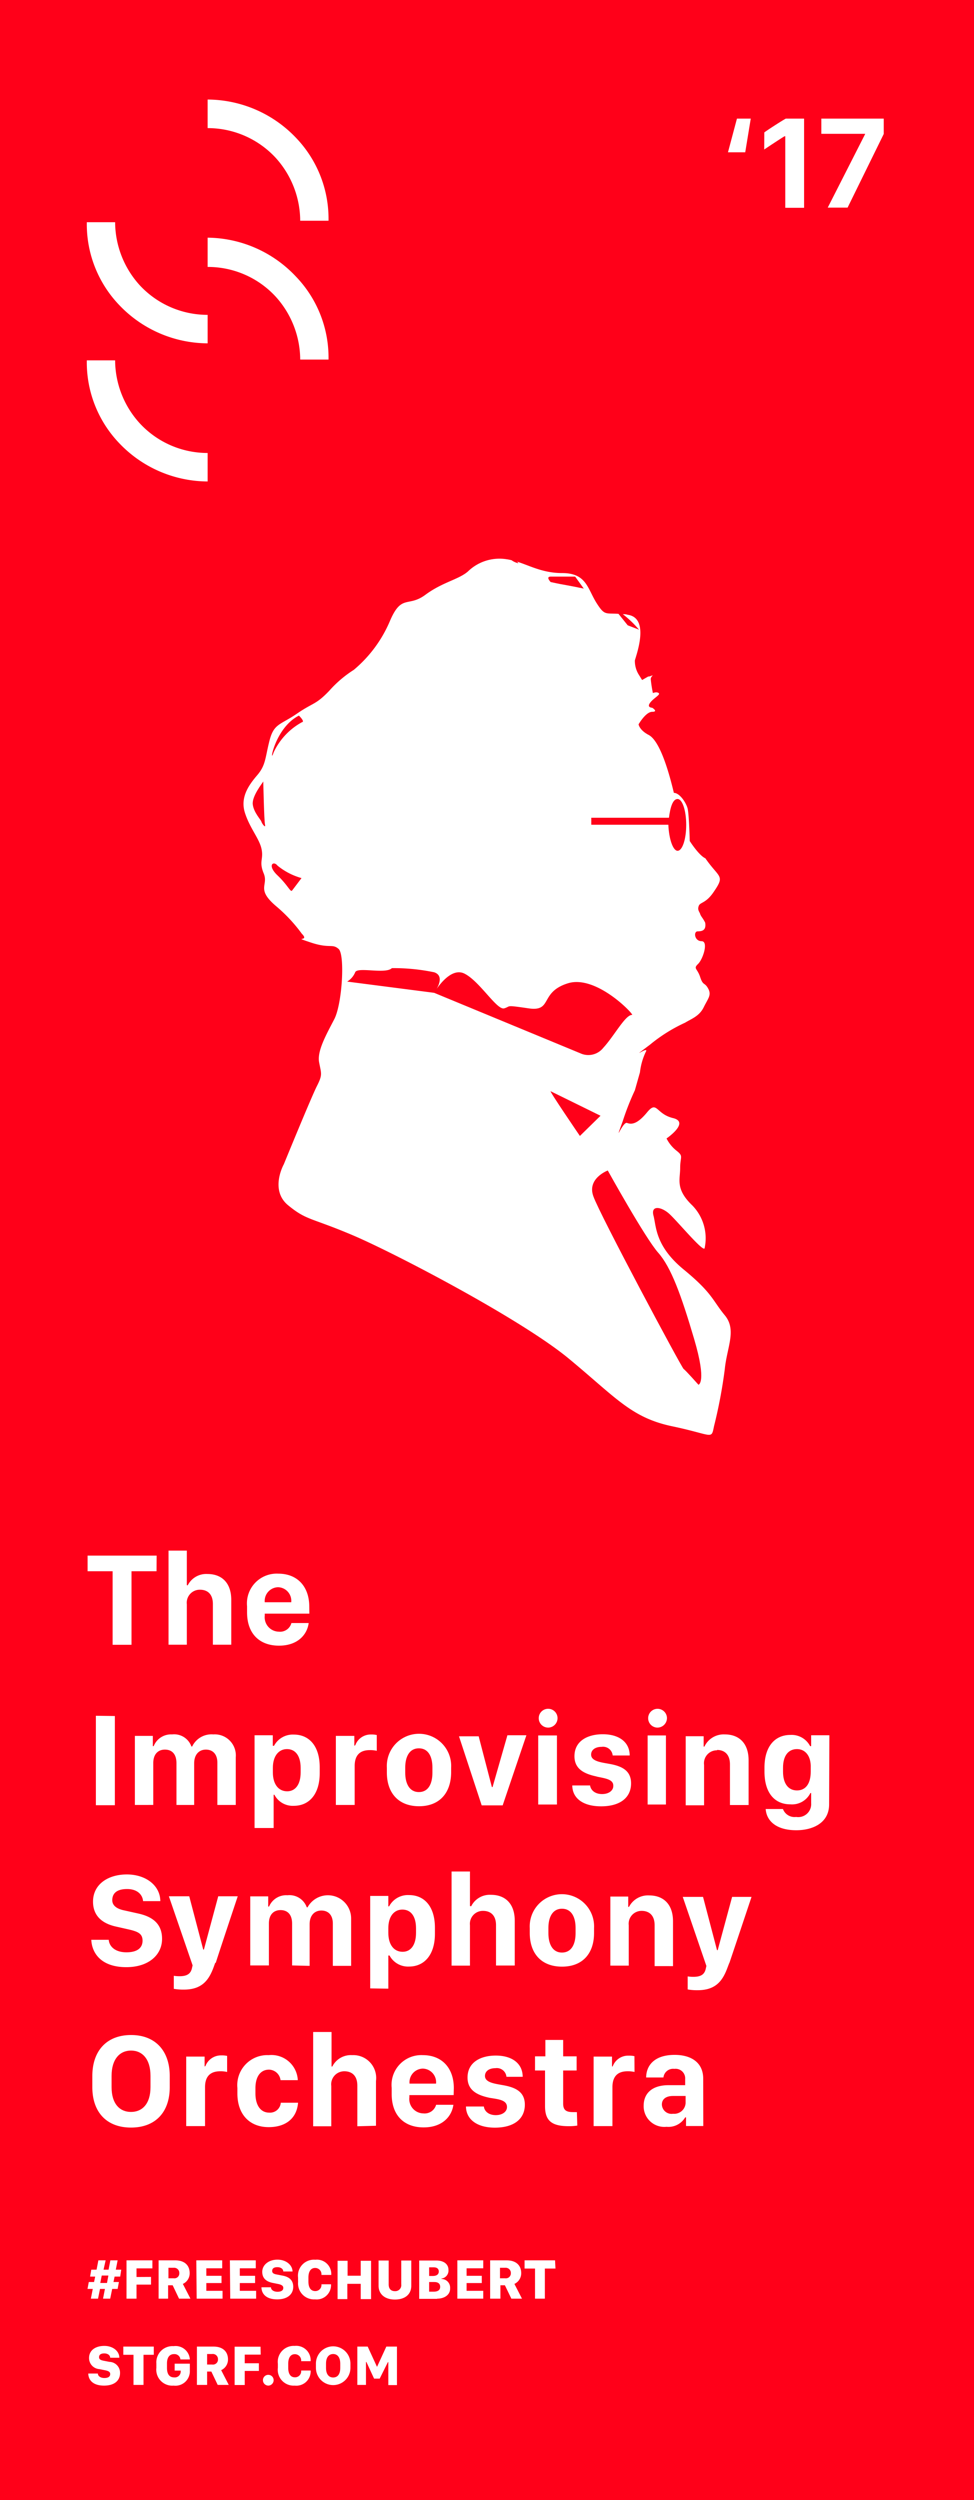 <?xml version="1.0" encoding="UTF-8"?> <svg xmlns="http://www.w3.org/2000/svg" id="Layer_1" data-name="Layer 1" viewBox="0 0 112.87 289.58"><defs><style>.cls-1{fill:#ff0019;}</style></defs><path class="cls-1" d="M33.28,207.49c.92,0,1.56-.75,1.56-2.19v-.52c0-1.4-.61-2.18-1.58-2.18s-1.64.81-1.64,2.17v.53C31.62,206.67,32.27,207.49,33.28,207.49Z"></path><path class="cls-1" d="M46.66,226.08c.92,0,1.55-.75,1.55-2.2v-.52c0-1.4-.6-2.17-1.58-2.17S45,222,45,223.35v.53C45,225.26,45.65,226.08,46.66,226.08Z"></path><polygon class="cls-1" points="11.62 264.44 12.4 264.44 12.56 263.58 11.79 263.58 11.62 264.44"></polygon><path class="cls-1" d="M32.22,183.85a1.59,1.59,0,0,0-1.54,1.74v0h3.07v0A1.58,1.58,0,0,0,32.22,183.85Z"></path><path class="cls-1" d="M48.54,202.51c-1.11,0-1.58,1-1.58,2.22v.62c0,1.2.46,2.23,1.58,2.23s1.57-1,1.57-2.23v-.62C50.11,203.48,49.64,202.51,48.54,202.51Z"></path><path class="cls-1" d="M50.34,264.33h-.61v1.12h.54c.48,0,.74-.2.74-.56S50.78,264.33,50.34,264.33Z"></path><path class="cls-1" d="M50.85,263.11c0-.3-.21-.48-.55-.48h-.57v1h.49C50.66,263.61,50.85,263.4,50.85,263.11Z"></path><path class="cls-1" d="M20.13,262.68h-.61v1.22h.61a.57.57,0,0,0,.65-.6A.6.6,0,0,0,20.13,262.68Z"></path><path class="cls-1" d="M24.57,272.67H24v1.22h.6a.58.58,0,0,0,.66-.6A.6.6,0,0,0,24.57,272.67Z"></path><path class="cls-1" d="M38.61,272.67c-.5,0-.83.38-.83,1.11v.51c0,.73.33,1.1.83,1.1s.82-.37.82-1.1v-.51C39.43,273.05,39.1,272.67,38.61,272.67Z"></path><path class="cls-1" d="M78.52,98.55c.55,0,1-1.33,1-3s-.45-3-1-3-.84.92-1,2.17h-9v.81h8.93C77.52,97.22,78,98.55,78.52,98.55Z"></path><path class="cls-1" d="M63.81,126.4c-.23-.12,3.39,5.18,3.39,5.18l2.39-2.34Z"></path><path class="cls-1" d="M68.76,138.57c.72,2.08,10.23,19.85,10.46,20s1.72,1.83,1.72,1.83,1-.21-.5-5.3-2.67-8.31-4.17-10-5.84-9.52-5.84-9.52S68,136.49,68.76,138.57Z"></path><path class="cls-1" d="M30.51,90.52c-.08.16-1.33,1.7-1.22,2.65s.95,1.79,1,2,.53.86.42.35S30.51,90.52,30.51,90.52Z"></path><path class="cls-1" d="M64.42,67.55c.56.13,1.45.25,3.23.63l-1-1.39H63.81c-.61,0,0,.63,0,.63Z"></path><path class="cls-1" d="M32.15,101.39c1.23,1.17,1.51,2,1.7,1.76s1.09-1.44,1.09-1.44a7.64,7.64,0,0,1-2.79-1.45C31.68,99.66,30.93,100.22,32.15,101.39Z"></path><path class="cls-1" d="M31.71,87.15A7.7,7.7,0,0,1,35,83.65c.37-.06-.36-.76-.36-.76C31.77,84.34,31.15,88.85,31.71,87.15Z"></path><path class="cls-1" d="M67.24,122a2.21,2.21,0,0,0,2.67-.63c1.28-1.39,2.56-3.84,3.34-3.81.28,0-4.14-4.7-7.45-3.66s-1.73,3.31-4.54,2.9-2-.25-2.83,0-2.81-3.09-4.56-4c-1.33-.72-2.69.91-3.27,1.75.34-.6.71-1.6-.29-1.93a23,23,0,0,0-4.9-.48c-.72.73-4-.18-4.25.48a2.28,2.28,0,0,1-.93,1.08L50.31,115Z"></path><path class="cls-1" d="M15.18,237.52c-1.31,0-2.25,1-2.25,2.93v1.31c0,1.93.94,2.87,2.25,2.87s2.26-.94,2.26-2.87v-1.31C17.44,238.52,16.51,237.52,15.18,237.52Z"></path><path class="cls-1" d="M0,0V289.58H112.87V0ZM88.57,15.34c.38-.29,2.09-1.39,2.49-1.6h2.12V24.07H91V15.78h-.08c-.27.15-2,1.29-2.36,1.54Zm-3.17-1.6H87l-.64,3.9h-2Zm-2.3,189a1.5,1.5,0,0,0-1.51,1.7v4.67H79.46v-8h2.08v1.2h.09A2.47,2.47,0,0,1,84,200.9c1.62,0,2.75,1,2.75,3v5.18H84.59v-4.7C84.59,203.16,83.9,202.7,83.1,202.7ZM41,77.59A15,15,0,0,0,45.2,71.9c1.34-3.12,2.09-1.52,4.09-3s3.84-1.76,4.93-2.7a5.24,5.24,0,0,1,4.5-1.42,5,5,0,0,1,.56.11,2.15,2.15,0,0,0,.8.36l-.15-.19c1.53.49,3,1.32,5.22,1.32,2.83,0,2.92,1.8,4,3.5.91,1.42,1,1.13,2.52,1.22l1.07,1.33,1.32.51-.27-.3a12,12,0,0,0-1.62-1.5c.17,0,.36,0,.57.07,2.59.37,1,4.63.83,5.29a3,3,0,0,0,.5,1.72l.34.55.5-.29c.5-.28,0,0,.5-.18s0,0,0,.37a15.16,15.16,0,0,0,.25,1.61s.42-.19.67,0-.59.57-1,1.13.25.57.25.57.75.47,0,.47S74,83.9,74,83.9s.08.66,1.17,1.23,2.09,3.22,2.92,6.71c.67,0,1.42,1.14,1.59,1.8s.25,3.78.25,3.78,1.06,1.67,1.81,2c1.59,2.3,2.31,1.93,1,3.84-.94,1.42-1.6,1.21-1.77,1.68s.08.66.17.94.33.48.58,1c.14.89-.36,1-.87,1s-.38,1.14.45,1.14.17,2.08-.41,2.64-.09.48.25,1.52.5.56.92,1.32,0,1.13-.51,2.17-1.41,1.33-2.16,1.79A18.42,18.42,0,0,0,75.33,121c-2.76,2.08,0,0-.5.85a7.43,7.43,0,0,0-.67,2.36l-.59,2.08a30.73,30.73,0,0,0-1.41,3.59c-1.09,3,0,0,.5.19s1.16.19,2.33-1.23,1,.19,3,.67-.75,2.36-.75,2.36a4.24,4.24,0,0,0,1.16,1.42c.84.66.42.66.42,2s-.58,2.44,1.42,4.35a5.44,5.44,0,0,1,1.42,4.9c0,.75-3.26-3.22-4.17-4s-2.09-.95-1.76.28.17,3.5,3.51,6.24,3.34,3.59,4.75,5.29.25,3.69,0,6.24a57,57,0,0,1-1.25,6.62c-.33,1.6-.08,1-4.84,0s-6.51-3.31-12-7.85-20.11-12.19-25-14.27-5.34-1.7-7.51-3.48-.5-4.75-.5-4.75,3.17-7.75,3.84-9.07.5-1.42.25-2.74.84-3.22,1.76-5,1.25-7.47.5-8.13-1,0-3.26-.76,0,0-1-1a18.13,18.13,0,0,0-3-3.21c-2.34-2-.84-2.37-1.42-3.78s0-1.61-.25-2.82-1.34-2.38-1.92-4.18.42-3.21,1.42-4.38.91-2,1.42-4,1.25-1.8,3.17-3.12,2.17-1,3.75-2.65A13.36,13.36,0,0,1,41,77.59ZM76.11,200.11A1.09,1.09,0,1,1,77.29,199,1.11,1.11,0,0,1,76.11,200.11Zm1.06.91v8H75.05v-8Zm-8,4.76c-1.44-.3-2.6-.85-2.6-2.35,0-1.8,1.56-2.55,3.28-2.55,1.92,0,3.12.94,3.12,2.46H71a1.12,1.12,0,0,0-1.28-1c-.75,0-1.22.36-1.22.9,0,.78,1.19.9,2.1,1.07,1.49.26,2.53.79,2.53,2.26,0,1.67-1.29,2.66-3.47,2.66s-3.34-1-3.34-2.42h2.06c.08.56.58,1,1.39,1s1.3-.43,1.3-.93C71.11,206.09,70.13,206,69.12,205.78Zm-5.69-5.67A1.09,1.09,0,1,1,64.61,199,1.1,1.1,0,0,1,63.43,200.11Zm1.06.91v8H62.37v-8Zm-9.94,19.79a2.41,2.41,0,0,1,2.3-1.33c1.62,0,2.75,1,2.75,3v5.19H57.48V223c0-1.21-.69-1.66-1.5-1.66A1.5,1.5,0,0,0,54.46,223v4.68H52.33V216.78h2.13v4ZM56.77,243c-1.44-.3-2.59-.85-2.59-2.35,0-1.8,1.55-2.55,3.27-2.55,1.92,0,3.12.94,3.12,2.46H58.69a1.12,1.12,0,0,0-1.28-1c-.74,0-1.21.36-1.21.9,0,.78,1.18.9,2.09,1.07,1.49.26,2.53.79,2.53,2.26,0,1.67-1.29,2.66-3.47,2.66S54,245.4,54,244h2.07c.07.56.57,1,1.38,1s1.3-.43,1.3-.93C58.76,243.25,57.78,243.16,56.77,243Zm1.48-33.88H55.82l-2.63-8h2.28L57,207h.08l1.72-6H61Zm-18,55.42v1.77H39.12v-4.44h1.16v1.73H41.8v-1.73H43v4.44H41.8v-1.77Zm1.16-18.25v-4.7c0-1.22-.69-1.67-1.5-1.67a1.51,1.51,0,0,0-1.52,1.7v4.67H36.29V235.37h2.13v4h.09a2.4,2.4,0,0,1,2.3-1.32,2.65,2.65,0,0,1,2.76,3v5.18ZM23.8,239.33a1.93,1.93,0,0,1,1.87-1.25,2.64,2.64,0,0,1,.65.06V240a3.32,3.32,0,0,0-.81-.08c-1.29,0-1.75.76-1.75,1.84v4.51H21.58v-8.05h2.13v1.14Zm1.15-12-.2.55c-.55,1.48-1.34,2.58-3.45,2.58a6.46,6.46,0,0,1-1.16-.09v-1.51a4.17,4.17,0,0,0,.67.05c1,0,1.33-.39,1.45-1l.06-.26-2.75-8h2.36l1.62,6.17h.08l1.66-6.17h2.26S25,227.29,25,227.38ZM17.5,263.74v.89H15.82v1.63H14.66v-4.44h3v.93H15.82v1Zm-2.32-17.3c-2.81,0-4.48-1.77-4.48-4.68v-1.29c0-2.94,1.68-4.75,4.49-4.75s4.48,1.83,4.48,4.75v1.29C19.67,244.67,18,246.44,15.18,246.44Zm6.57-62.8a2.4,2.4,0,0,1,2.3-1.32c1.62,0,2.75,1,2.75,3v5.19H24.67v-4.71c0-1.21-.68-1.66-1.49-1.66a1.51,1.51,0,0,0-1.53,1.69v4.68H19.53V179.61h2.12v4ZM19.94,200.9a2.12,2.12,0,0,1,2.24,1.4h.09a2.48,2.48,0,0,1,2.45-1.4,2.44,2.44,0,0,1,2.6,2.66v5.51H25.19v-4.89c0-1-.54-1.52-1.33-1.52s-1.36.57-1.36,1.59v4.82H20.45v-4.82c0-1.15-.59-1.59-1.34-1.59s-1.35.48-1.35,1.57v4.84H15.63v-8h2.08v1.19h.1A2.16,2.16,0,0,1,19.94,200.9ZM18.14,182h-2.9v8.52H13.05V182h-2.9v-1.81h8Zm-4.83,16.77v10.33h-2.2V198.74ZM15,223.51l-1.55-.35c-1.46-.32-2.67-1.13-2.67-2.89,0-2,1.73-3.15,3.92-3.15s3.86,1.27,3.88,3.09h-2c-.06-.73-.65-1.4-1.85-1.4s-1.72.5-1.72,1.3c0,.59.49,1,1.41,1.18l1.57.35c1.51.33,2.79,1.06,2.79,2.94s-1.58,3.28-4.14,3.28c-3,0-4-1.71-4.06-3.17H12.6c.06.77.74,1.45,2.05,1.45s1.87-.55,1.87-1.35S16,223.75,15,223.51Zm12.51,18.34a3.48,3.48,0,0,1,3.63-3.8,3.06,3.06,0,0,1,3.37,2.9h-2a1.38,1.38,0,0,0-1.33-1.22c-1,0-1.58.82-1.58,2.15v.6c0,1.39.61,2.23,1.59,2.23a1.25,1.25,0,0,0,1.35-1.15h2c-.15,1.87-1.49,2.83-3.4,2.83-2.25,0-3.63-1.51-3.63-3.89Zm4.24-39.62a2.46,2.46,0,0,1,2.3-1.31c1.79,0,3,1.34,3,3.79v.67c0,2.43-1.21,3.79-3,3.79a2.39,2.39,0,0,1-2.25-1.28h-.09v3.85H29.5V201h2.11v1.21Zm4.1-15.32H30.68v.24A1.67,1.67,0,0,0,32.3,189a1.36,1.36,0,0,0,1.47-1h2c-.16,1.28-1.21,2.62-3.44,2.62s-3.7-1.36-3.7-3.86v-.7a3.45,3.45,0,0,1,3.62-3.78c2.21,0,3.59,1.49,3.59,3.83Zm-2,40.75v-4.83c0-1.14-.59-1.58-1.34-1.58s-1.35.47-1.35,1.56v4.85H29v-8h2.08v1.18h.1a2.15,2.15,0,0,1,2.13-1.31,2.13,2.13,0,0,1,2.24,1.4h.09a2.69,2.69,0,0,1,5.05,1.27v5.51H38.57v-4.9c0-1-.54-1.51-1.33-1.51s-1.36.57-1.36,1.58v4.83Zm7.32-25.5A1.9,1.9,0,0,1,43,200.91a2.68,2.68,0,0,1,.66.06v1.83a3.35,3.35,0,0,0-.82-.08c-1.28,0-1.74.76-1.74,1.84v4.51H38.92v-8h2.14v1.14Zm1.73,28.16V219.61H45v1.21h.09a2.46,2.46,0,0,1,2.31-1.31c1.79,0,3,1.34,3,3.78V224c0,2.42-1.22,3.79-3,3.79a2.43,2.43,0,0,1-2.26-1.28H45v3.84Zm5.67-21.1c-2.4,0-3.74-1.54-3.74-3.91v-.56a3.73,3.73,0,1,1,7.45,0v.56C52.26,207.68,50.94,209.22,48.55,209.22ZM24.06,11.53a14.22,14.22,0,0,1,10.2,4.39,13.54,13.54,0,0,1,3.81,9.65H34.79a10.93,10.93,0,0,0-2.88-7.33,10.72,10.72,0,0,0-7.85-3.4Zm0,16A14.22,14.22,0,0,1,34.26,32a13.54,13.54,0,0,1,3.81,9.65H34.79a10.93,10.93,0,0,0-2.88-7.33,10.68,10.68,0,0,0-7.85-3.4Zm-14-1.79h3.28a10.93,10.93,0,0,0,2.88,7.33,10.71,10.71,0,0,0,7.84,3.4v3.3a14.21,14.21,0,0,1-10.19-4.38A13.54,13.54,0,0,1,10.06,25.78Zm0,16h3.28a10.89,10.89,0,0,0,2.88,7.32,10.69,10.69,0,0,0,7.84,3.41v3.3a14.21,14.21,0,0,1-10.19-4.38A13.54,13.54,0,0,1,10.06,41.74Zm2,234.59c-1.39,0-1.82-.74-1.83-1.4h1.11c0,.27.27.52.76.52s.67-.2.67-.46-.22-.37-.65-.45l-.6-.12a1.28,1.28,0,0,1-1.2-1.29c0-.89.74-1.4,1.77-1.4s1.74.63,1.74,1.37H12.77c0-.24-.23-.5-.68-.5s-.61.18-.61.44.21.35.59.42l.62.12a1.26,1.26,0,0,1,1.22,1.29C13.91,275.74,13.27,276.33,12.06,276.33Zm1.87-12.63h-.65l-.13.63h.63l-.15.8H13l-.23,1.13h-.83l.22-1.13h-.57l-.23,1.13h-.83l.22-1.13h-.61l.15-.8h.61l.13-.63h-.59l.14-.8h.61l.21-1.08h.84L12,262.9h.58l.21-1.08h.84l-.21,1.08h.63Zm3.89,9.06H16.63v3.49H15.47v-3.49H14.29v-.95h3.53ZM22,274.64a1.67,1.67,0,0,1-1.88,1.69,1.85,1.85,0,0,1-2-2.05v-.52a1.87,1.87,0,0,1,2-2A1.65,1.65,0,0,1,22,273.3H20.91a.69.69,0,0,0-.74-.62c-.51,0-.82.36-.82,1.09v.5c0,.61.19,1.11.84,1.11a.68.68,0,0,0,.75-.64v-.15h-.7v-.8H22Zm-1.25-8.38-.74-1.55h-.53v1.55H18.38v-4.44h1.93c1.12,0,1.67.62,1.67,1.48a1.35,1.35,0,0,1-.79,1.25l.88,1.71Zm2-4.44h3v.92H23.91v.87h1.76v.84H23.91v.9h1.88v.91h-3Zm2.48,14.43-.74-1.55H24v1.55H22.82v-4.44h1.93c1.11,0,1.67.62,1.67,1.48a1.35,1.35,0,0,1-.79,1.25l.88,1.71Zm1.41-14.43h3v.92H27.79v.87h1.77v.84H27.79v.9h1.89v.91h-3Zm3.57,10.92H28.36v1H30v.89H28.36v1.63H27.19v-4.44h3Zm.88,3.59a.63.63,0,0,1-.62-.63.62.62,0,0,1,1.24,0A.63.63,0,0,1,31.09,276.33Zm-.79-11.39h1.1c0,.27.27.52.76.52s.67-.2.67-.45-.22-.38-.64-.46l-.6-.12c-.68-.14-1.2-.49-1.2-1.28s.73-1.41,1.76-1.41,1.74.64,1.75,1.37H32.83c0-.24-.23-.5-.68-.5s-.61.18-.61.44.21.36.59.42l.62.12c.63.12,1.23.43,1.23,1.29s-.65,1.46-1.86,1.46C30.74,266.34,30.3,265.6,30.3,264.94ZM36,273.5H34.9a.73.73,0,0,0-.73-.81c-.48,0-.77.38-.77,1.12v.45c0,.74.29,1.11.78,1.11a.71.71,0,0,0,.72-.79H36v.15a1.66,1.66,0,0,1-1.85,1.6,1.84,1.84,0,0,1-1.95-2.07v-.45a1.85,1.85,0,0,1,1.95-2.08A1.67,1.67,0,0,1,36,273.35Zm-1.46-9.23v-.45a1.85,1.85,0,0,1,2-2.07,1.66,1.66,0,0,1,1.85,1.61v.15H37.25a.73.73,0,0,0-.73-.81c-.48,0-.78.38-.78,1.12v.45c0,.74.3,1.11.79,1.11a.71.71,0,0,0,.72-.79h1.11v.16a1.66,1.66,0,0,1-1.85,1.59A1.85,1.85,0,0,1,34.55,264.27Zm6.07,10a2,2,0,1,1-4,0v-.49a2,2,0,1,1,4,0Zm5.39,2H45v-2.66h-.05L44,275.52h-.65l-.89-1.93h-.05v2.66h-1v-4.44h1.2l1.08,2.35h0l1.08-2.35H46Zm1.66-11.51c0,1-.72,1.6-1.9,1.6s-1.89-.64-1.89-1.6v-2.92h1.17v2.76c0,.54.29.79.72.79a.7.7,0,0,0,.74-.79v-2.76h1.16Zm3,1.52H48.58v-4.44h2c.82,0,1.39.4,1.39,1.09a.93.93,0,0,1-.81,1v.05a1,1,0,0,1,1,1.07C52.19,265.82,51.49,266.26,50.65,266.26Zm1.91-23.6H47.44v.25a1.66,1.66,0,0,0,1.63,1.87,1.38,1.38,0,0,0,1.47-1h2c-.17,1.28-1.21,2.62-3.45,2.62s-3.7-1.37-3.7-3.86v-.71A3.45,3.45,0,0,1,49,238.05c2.21,0,3.59,1.49,3.59,3.82ZM56,262.74H54.07v.87h1.76v.84H54.07v.9H56v.91h-3v-4.44h3Zm3.26,3.52-.75-1.55h-.52v1.55H56.8v-4.44h1.92c1.12,0,1.68.62,1.68,1.48a1.36,1.36,0,0,1-.79,1.25l.88,1.71Zm5.11-3.49H63.14v3.49H62v-3.49H60.79v-.95h3.53Zm2.53-16.56a6,6,0,0,1-1,.07c-2,0-2.74-.66-2.74-2.32v-4.13H62v-1.64h1.2v-1.9h2.06v1.9h1.56v1.64H65.26v3.82c0,.77.34,1,1.15,1h.44ZM65.13,227.8c-2.4,0-3.74-1.53-3.74-3.9v-.57a3.73,3.73,0,1,1,7.45,0v.57C68.84,226.27,67.52,227.8,65.13,227.8ZM73.53,240a3.35,3.35,0,0,0-.82-.08c-1.28,0-1.74.76-1.74,1.84v4.51H68.79v-8.05h2.13v1.14H71a1.9,1.9,0,0,1,1.86-1.25,2.68,2.68,0,0,1,.66.06Zm-.67-17v4.68H70.73v-8H72.8v1.2h.09a2.47,2.47,0,0,1,2.34-1.33c1.63,0,2.76,1,2.76,3v5.19H75.86V223c0-1.21-.7-1.66-1.49-1.66A1.49,1.49,0,0,0,72.86,223Zm8.64,23.26h-2v-1H79.4a2.25,2.25,0,0,1-2.16,1.09,2.39,2.39,0,0,1-2.65-2.44c0-1.45,1-2.38,2.87-2.38H79.4v-.71a1.11,1.11,0,0,0-1.25-1.18,1.13,1.13,0,0,0-1.27,1h-2c0-1.34.9-2.62,3.3-2.62,1.87,0,3.31.85,3.31,2.76Zm3-18.86-.21.55c-.55,1.48-1.34,2.58-3.45,2.58a6.25,6.25,0,0,1-1.15-.09v-1.51a4,4,0,0,0,.67.05c1,0,1.32-.39,1.44-1l.06-.26-2.74-8h2.35l1.62,6.17h.08l1.67-6.17h2.25S84.56,227.29,84.52,227.38ZM96.08,209c0,2.23-2,3-3.8,3-2.37,0-3.46-1.12-3.55-2.46h2a1.43,1.43,0,0,0,1.53.92A1.5,1.5,0,0,0,94,208.87v-1.18h-.09A2.37,2.37,0,0,1,91.59,209c-1.81,0-3-1.31-3-3.79v-.47c0-2.46,1.22-3.78,3-3.78a2.41,2.41,0,0,1,2.29,1.3H94V201h2.11Zm6.33-193.48-4.19,8.53h-2.3l4.33-8.51V15.5H95.18V13.74h7.23Z"></path><path class="cls-1" d="M58.55,262.68h-.61v1.22h.6a.58.58,0,0,0,.66-.6A.6.6,0,0,0,58.55,262.68Z"></path><path class="cls-1" d="M76.7,243.77A1.12,1.12,0,0,0,78,244.84a1.32,1.32,0,0,0,1.45-1.23v-.83H78C77.13,242.78,76.7,243.18,76.7,243.77Z"></path><path class="cls-1" d="M92.36,202.6c-1,0-1.62.76-1.62,2.16v.46c0,1.39.62,2.17,1.62,2.17s1.59-.78,1.59-2.17v-.46C94,203.39,93.31,202.6,92.36,202.6Z"></path><path class="cls-1" d="M65.12,221.09c-1.1,0-1.57,1-1.57,2.22v.62c0,1.2.45,2.24,1.57,2.24s1.58-1,1.58-2.24v-.62C66.7,222.07,66.23,221.09,65.12,221.09Z"></path><path class="cls-1" d="M49,239.61a1.58,1.58,0,0,0-1.54,1.74h3.07A1.58,1.58,0,0,0,49,239.61Z"></path></svg> 